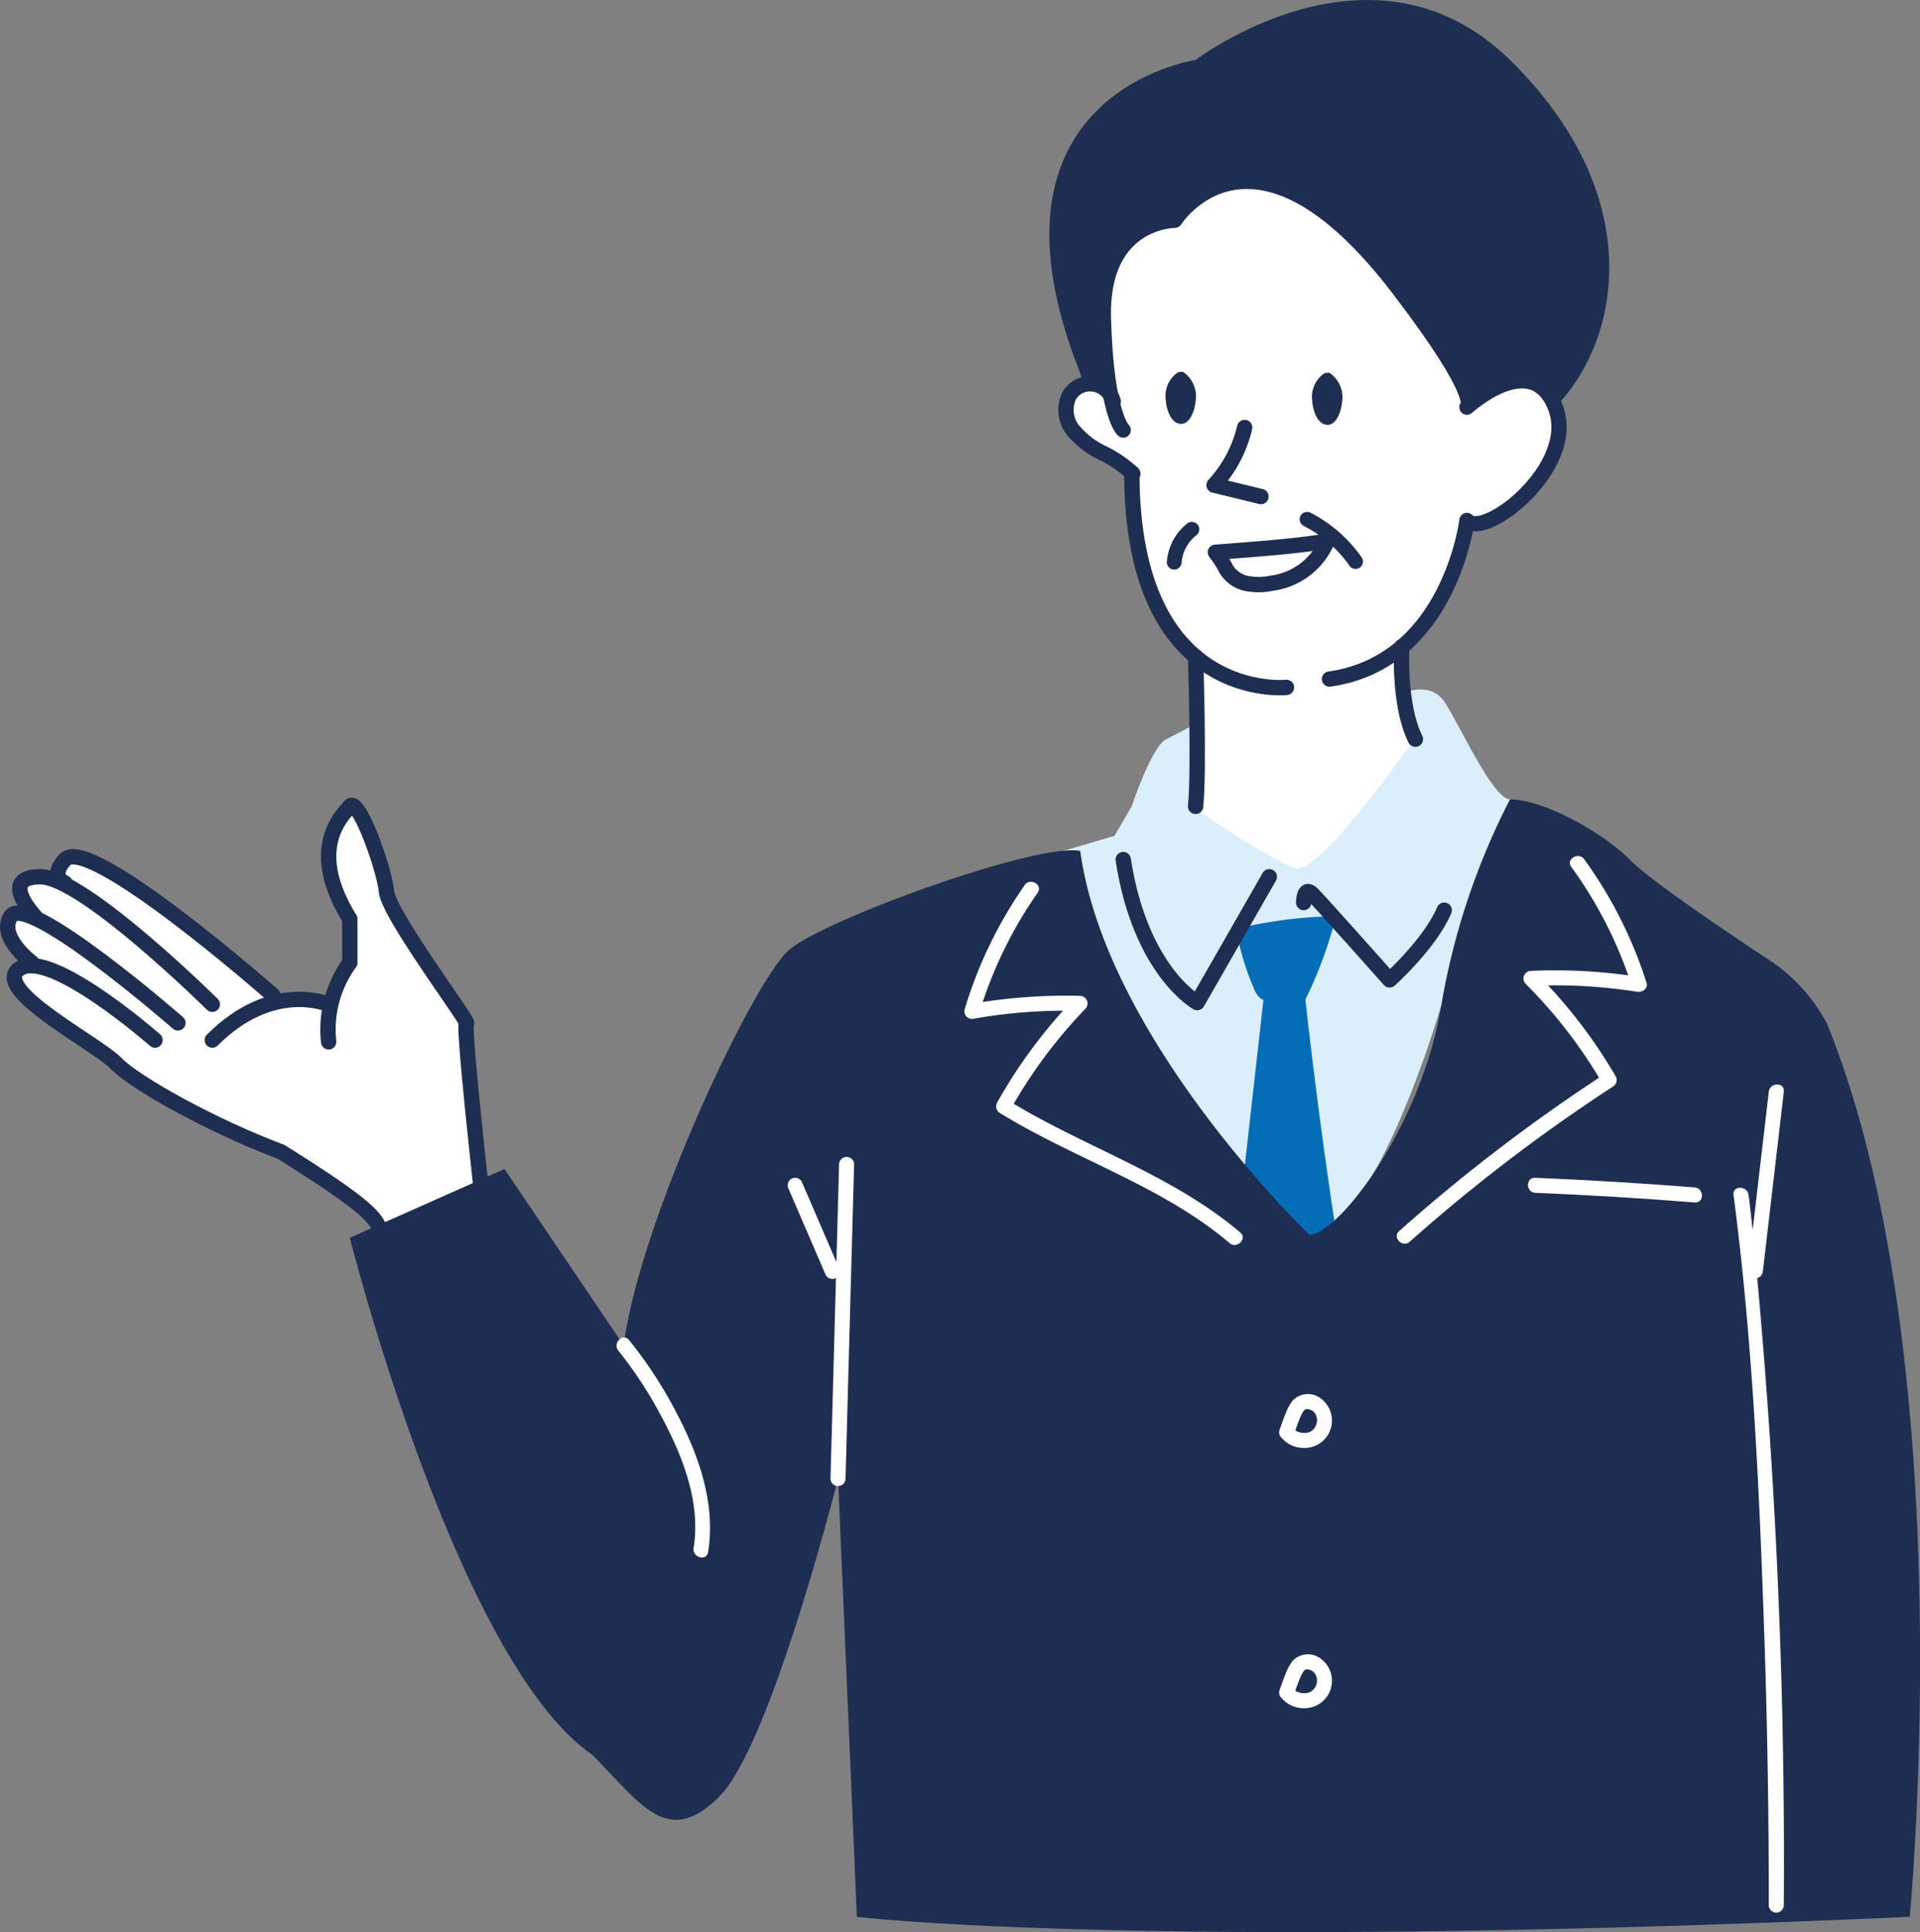 <svg id="グループ_260" data-name="グループ 260" xmlns="http://www.w3.org/2000/svg" xmlns:xlink="http://www.w3.org/1999/xlink" width="176.707" height="177.778" viewBox="0 0 176.707 177.778">
  <rect x="0" y="0" width="176.707" height="177.778" fill="#808080" stroke="none"/>
  <defs>
    <clipPath id="clip-path">
      <rect id="長方形_282" data-name="長方形 282" width="176.707" height="177.778" fill="none"/>
    </clipPath>
  </defs>
  <g id="グループ_259" data-name="グループ 259" clip-path="url(#clip-path)">
    <path id="パス_2157" data-name="パス 2157" d="M142.194,35.309l1.586,4.027L140.77,45.1l-3.886,2.852-1.35.208-2.307,5.631L129.011,59.5l1.255,9.015-.641,6.224-6.793,7.053s-5.233.017-6.413.239-6.539-4.188-6.232-3.96-.149-17.1-.149-17.1l-4.105-6.484-1.67-4.768V43.092l-5.479-3.484-.692-3.354,1.144-.945,2.31-1.014.248-12.149,4.745-4.746,8.7-3.954,8.29,2.82,7.528,7.461Z" fill="#fff"/>
    <path id="パス_2158" data-name="パス 2158" d="M44.251,109.062,42.936,94.156l-7.263-11.7s-1.118-8.41-3.089-8.261-2.334,4.638-2.334,4.638l1.625,5.188.319,4.341-1.986,4.045-4.439-.45S8.519,75.816,5.33,79.826l-.027.847s-3.74-1.234-3.452,1.36,1,2.284,1,2.284S.064,83.708.707,86.541c1.433,1.25,2.224,2.041,2.224,2.041s-2.92.468-.669,3,6.622,4.311,6.809,5,7.218,4.9,6.866,4.774,13.108,6.647,13.108,6.647l6.367,5.015Z" fill="#fff"/>
    <path id="パス_2159" data-name="パス 2159" d="M129.154,63.76s2.465-1.1,3.766.789,4.465,9,6.047,9l-6.328,18.982s-6.04,20.827-12.115,21.091S97.84,87,97.84,78.3l4.731-1.39,1.582-2.714s1.817-5.5,3.177-6.178c1.582-.791,2.857-1.5,2.857-1.5l-.149,7.933s6.783,4.636,9.156,5.426S131.22,66.522,131.22,66.522l-.953,1.5Z" fill="#daeffb"/>
    <path id="パス_2160" data-name="パス 2160" d="M113.929,86.317a24.008,24.008,0,0,0,1.475,4.642,1.993,1.993,0,0,0,.679.954,2.15,2.15,0,0,0,1.022.239c1.233.08,1.582.176,2.816.256a38.185,38.185,0,0,0,2.868-7.471c.047-.178.084-.395-.051-.523a.556.556,0,0,0-.4-.1,40.519,40.519,0,0,0-8.084,1.046" fill="#036eb7"/>
    <path id="パス_2161" data-name="パス 2161" d="M116.5,90.052q-1.924,17.092-3.848,34.185l11.662-2.476Q121.7,106.309,120,90.729Z" fill="#036eb7"/>
    <path id="パス_2162" data-name="パス 2162" d="M118.4,63.249S104.167,64.768,104.167,43.5" fill="none" stroke="#1e2e52" stroke-linecap="round" stroke-linejoin="round" stroke-width="1.413"/>
    <path id="パス_2163" data-name="パス 2163" d="M110.038,60.43s.335,10.454,0,13.766" fill="none" stroke="#1e2e52" stroke-linecap="round" stroke-linejoin="round" stroke-width="1.413"/>
    <path id="パス_2164" data-name="パス 2164" d="M129.011,59.5s-.327,5.352,1.255,8.516" fill="none" stroke="#1e2e52" stroke-linecap="round" stroke-linejoin="round" stroke-width="1.413"/>
    <path id="パス_2165" data-name="パス 2165" d="M120.523,113.627S101.793,95.7,99.421,78.3c-3.955-.791-23.476,6.283-26.765,9.073S58.881,112.337,57.4,123.791L46.43,107.563l-14.236,6.328s9.828,38.983,22.314,47.569c4.576,4.63,6.949,8.585,11.7,3.839s10.924-29.256,10.924-29.256l1.73,40.329s26.124,3.164,96.9,0c0,0,4.925-51.333-7.628-82.216a16.016,16.016,0,0,0-5-5.62s-10.836-7.072-13.15-9.445-7.851-5.537-11.014-5.537a65.154,65.154,0,0,0-6.327,18.982c-1.79,10.819-9.2,20.827-12.116,21.091" fill="#1e2e52"/>
    <path id="パス_2166" data-name="パス 2166" d="M94.308,81.444A40.06,40.06,0,0,0,88.779,92.88a.7.7,0,0,0,.851.851,48.309,48.309,0,0,1,9.777-.714l-.489-1.181a46.718,46.718,0,0,0-7.149,9.62.706.706,0,0,0,.248.947c6.886,4.253,14.916,6.688,21.15,11.977.676.573,1.66-.4.979-.979-6.339-5.378-14.432-7.87-21.43-12.193.083.315.165.631.248.947A45.289,45.289,0,0,1,99.9,92.814a.7.7,0,0,0-.489-1.181,50.205,50.205,0,0,0-10.145.763l.851.852A38.9,38.9,0,0,1,95.5,82.143c.511-.732-.688-1.425-1.195-.7" fill="#fff"/>
    <path id="パス_2167" data-name="パス 2167" d="M144.613,79.765A38.9,38.9,0,0,1,150.2,90.772l.851-.851a50.113,50.113,0,0,0-10.156-.588.7.7,0,0,0-.49,1.182,45.237,45.237,0,0,1,7.1,9.214l.248-.947a159.394,159.394,0,0,0-18.981,14.491c-.667.593.314,1.569.978.978a157.24,157.24,0,0,1,18.7-14.274.7.7,0,0,0,.248-.946,46.709,46.709,0,0,0-7.315-9.495l-.489,1.181a48.435,48.435,0,0,1,9.788.538c.486.078,1.028-.3.852-.851a40.091,40.091,0,0,0-5.728-11.338c-.518-.714-1.719-.024-1.195.7" fill="#fff"/>
    <path id="パス_2168" data-name="パス 2168" d="M141.294,109.754q7.345.3,14.678.887c.888.071.883-1.314,0-1.384q-7.33-.582-14.678-.887c-.892-.037-.89,1.347,0,1.384" fill="#fff"/>
    <path id="パス_2169" data-name="パス 2169" d="M72.584,109.411l3,6.948.422.978a.7.7,0,0,0,.947.248.709.709,0,0,0,.248-.947l-3-6.948-.422-.978a.7.7,0,0,0-.947-.248.711.711,0,0,0-.248.947" fill="#fff"/>
    <path id="パス_2170" data-name="パス 2170" d="M77.224,107.144l-.69,25.28-.1,3.618a.692.692,0,0,0,1.384,0l.69-25.279.1-3.619a.692.692,0,0,0-1.384,0" fill="#fff"/>
    <path id="パス_2171" data-name="パス 2171" d="M162.792,100.445q-.846,7.244-1.691,14.486l-.241,2.056c-.1.884,1.282.876,1.385,0q.845-7.242,1.691-14.485l.24-2.057c.1-.883-1.282-.876-1.384,0" fill="#fff"/>
    <path id="パス_2172" data-name="パス 2172" d="M159.546,109.949c1.773,13.529,2.385,27.273,2.843,40.895q.411,12.221.4,24.449a.692.692,0,0,0,1.384,0,585.922,585.922,0,0,0-2.843-61.836c-.125-1.17-.251-2.341-.4-3.508-.114-.871-1.5-.882-1.384,0" fill="#fff"/>
    <path id="パス_2173" data-name="パス 2173" d="M56.912,124.28a37.977,37.977,0,0,1,3.882,5.908c1.986,3.653,3.727,8.015,3.041,12.249-.141.871,1.193,1.246,1.335.368.727-4.489-.891-8.988-2.963-12.91a39.4,39.4,0,0,0-4.316-6.594c-.566-.688-1.541.3-.979.979" fill="#fff"/>
    <path id="パス_2174" data-name="パス 2174" d="M117.821,132.138a2.731,2.731,0,0,0,1.244.927,2.856,2.856,0,0,0,1.452.121,2.522,2.522,0,0,0,.958-4.572,1.932,1.932,0,0,0-2.5.255,4.434,4.434,0,0,0-.647,1.173c-.212.513-.391,1.04-.579,1.563a.7.7,0,0,0,.484.851.709.709,0,0,0,.851-.483c.148-.412.292-.826.449-1.235.032-.083.064-.167.1-.25.017-.041.083-.176-.006.012.017-.036.031-.073.047-.109a4.17,4.17,0,0,1,.188-.379c.03-.054.061-.107.1-.158.016-.024.034-.046.049-.07.064-.1-.119.137-.042.054.035-.038.067-.077.1-.112.012-.011.025-.021.036-.033.072-.074-.17.113-.047.037.04-.025.079-.046.119-.068.1-.054-.217.068-.059.027l.131-.035c.149-.042-.161,0-.006,0,.03,0,.06,0,.09,0a.628.628,0,0,0,.134.009c-.109-.016-.126-.017-.05,0l.088.022a.682.682,0,0,1,.13.043l-.08-.035c.028.012.055.025.083.039.044.023.22.1.234.145l-.067-.051q.035.028.069.06c.022.02.044.042.065.063s.095.092.091.1c-.061-.081-.07-.092-.029-.035.016.024.032.047.046.071s.043.072.062.109l.018.037c.031.067.025.05-.019-.051a1.365,1.365,0,0,0,.074.236c.007.027.011.054.018.081.036.145-.011-.17,0-.02a2.32,2.32,0,0,1,.007.289.753.753,0,0,0-.01.125c0-.034.009-.068.013-.1,0,.027-.009.055-.015.082a1.819,1.819,0,0,1-.064.241c-.009.027-.019.052-.028.079-.049.141.075-.144,0-.013-.047.086-.095.169-.147.252-.079.125.107-.117.007-.008-.028.031-.055.063-.084.094s-.141.1-.156.141c.024-.019.048-.038.073-.056l-.07.047c-.035.023-.072.045-.108.065s-.1.035-.113.056c.1-.041.118-.048.05-.021l-.079.028a2.586,2.586,0,0,1-.286.069c-.118.024.047-.011.058-.007a.652.652,0,0,0-.169.011,1.759,1.759,0,0,0-.3-.013l.1.013-.084-.014c-.056-.011-.111-.023-.165-.038a1.313,1.313,0,0,0-.241-.081l.088.037-.076-.036c-.05-.025-.1-.053-.146-.082s-.07-.046-.105-.069c-.058-.043-.045-.032.041.033l-.063-.054c-.031-.028-.061-.057-.09-.086s-.155-.187-.026-.019a.77.77,0,0,0-.413-.318.711.711,0,0,0-.534.07.7.7,0,0,0-.248.947" fill="#fff"/>
    <path id="パス_2175" data-name="パス 2175" d="M117.821,156.085a2.73,2.73,0,0,0,1.244.927,2.856,2.856,0,0,0,1.452.121,2.522,2.522,0,0,0,.958-4.572,1.932,1.932,0,0,0-2.5.255,4.434,4.434,0,0,0-.647,1.173c-.212.513-.391,1.04-.579,1.563a.7.7,0,0,0,.484.851.709.709,0,0,0,.851-.483c.148-.412.292-.826.449-1.235.032-.083.064-.167.1-.25.017-.041.083-.176-.006.012.017-.036.031-.073.047-.109a4.171,4.171,0,0,1,.188-.379c.03-.054.061-.107.1-.158.016-.024.034-.046.049-.07.064-.1-.119.137-.042.054.035-.038.067-.077.1-.112.012-.011.025-.021.036-.033.072-.074-.17.113-.047.037.04-.025.079-.046.119-.068.1-.054-.217.068-.059.027l.131-.035c.149-.042-.161,0-.006,0,.03,0,.06,0,.09,0a.629.629,0,0,0,.134.009c-.109-.016-.126-.017-.05,0l.088.022a.683.683,0,0,1,.13.043l-.08-.035c.028.012.055.025.083.039.044.023.22.1.234.145l-.067-.051q.035.028.069.06c.022.02.044.042.065.063s.095.092.091.1c-.061-.081-.07-.092-.029-.035.016.024.032.047.046.071s.043.072.062.109l.018.037c.031.067.025.05-.019-.051a1.365,1.365,0,0,0,.074.236c.007.027.011.054.018.081.036.145-.011-.17,0-.02a2.319,2.319,0,0,1,.007.289.753.753,0,0,0-.01.125c0-.034.009-.068.013-.1,0,.027-.009.055-.015.082a1.819,1.819,0,0,1-.064.241c-.009.027-.019.052-.028.079-.049.141.075-.144,0-.013-.047.086-.095.169-.147.252-.079.125.107-.117.007-.008-.028.031-.055.063-.084.094s-.141.1-.156.141c.024-.019.048-.038.073-.056l-.07.047c-.035.023-.072.045-.108.065s-.1.035-.113.056c.1-.041.118-.048.05-.021l-.079.028a2.586,2.586,0,0,1-.286.069c-.118.024.047-.011.058-.007a.612.612,0,0,0-.169.011,1.76,1.76,0,0,0-.3-.013l.1.013-.084-.014c-.056-.011-.111-.023-.165-.038a1.314,1.314,0,0,0-.241-.081l.088.037-.076-.036c-.05-.025-.1-.053-.146-.082s-.07-.046-.105-.069c-.058-.043-.045-.032.041.033l-.063-.054c-.031-.028-.061-.057-.09-.086s-.155-.187-.026-.019a.77.77,0,0,0-.413-.318.711.711,0,0,0-.534.07.7.7,0,0,0-.248.947" fill="#fff"/>
    <path id="パス_2176" data-name="パス 2176" d="M44.251,109.062S42.6,94.194,42.936,94.156s-7.15-9.972-7.364-12.123-2.587-8.777-3.378-7.837-3.954,3.967,0,10.363v4.023a10.427,10.427,0,0,0-1.947,7.278" fill="none" stroke="#1e2e52" stroke-linecap="round" stroke-linejoin="round" stroke-width="1.413"/>
    <path id="パス_2177" data-name="パス 2177" d="M30.208,92.408S25.076,90.163,19.539,95.7" fill="none" stroke="#1e2e52" stroke-linecap="round" stroke-linejoin="round" stroke-width="1.413"/>
    <path id="パス_2178" data-name="パス 2178" d="M25.134,91.584S8.245,76.718,5.983,79.091c-1.471,1.582,0,2.159,0,2.159" fill="none" stroke="#1e2e52" stroke-linecap="round" stroke-linejoin="round" stroke-width="1.413"/>
    <path id="パス_2179" data-name="パス 2179" d="M19.54,92.408S7.676,80.672,3.722,80.672s-.5,3.644-.5,3.644" fill="none" stroke="#1e2e52" stroke-linecap="round" stroke-linejoin="round" stroke-width="1.413"/>
    <path id="パス_2180" data-name="パス 2180" d="M16.376,94.118S2.481,82,.986,84.317c-1.219,1.892,1.945,4.265,1.945,4.265" fill="none" stroke="#1e2e52" stroke-linecap="round" stroke-linejoin="round" stroke-width="1.413"/>
    <path id="パス_2181" data-name="パス 2181" d="M14.268,95.7s-9.6-8.427-12.444-6.586,7.118,6.916,8.858,8.728,8.857,5.767,15.185,8.14c6.327,3.954,8.361,5.6,8.926,6.754" fill="none" stroke="#1e2e52" stroke-linecap="round" stroke-linejoin="round" stroke-width="1.413"/>
    <path id="パス_2182" data-name="パス 2182" d="M103.376,39.569s-1.582-1.321-1.825-10.319,6.569-8.981,6.569-8.981,7.138-11.3,20.564,6.253c7.916,10.35,6.327,10.944,6.327,10.944s5.979-5.472,8.132,0-6.55,12.244-8.132,10.422c0,0-1.581,13.03-12.654,14.594" fill="none" stroke="#1e2e52" stroke-linecap="round" stroke-linejoin="round" stroke-width="1.405"/>
    <path id="パス_2183" data-name="パス 2183" d="M143.142,37.467c6.106-6.254,8.479-19.543-4.176-31.951s-28.928,0-28.928,0S89.139,8.543,99.421,34.34l.281,1.068,2.33-.1s-3.4-13.753,6.089-15.04c0,0,5.7-8.381,15.111.307s11.855,16.117,11.855,16.117l1.024-.088s3.686-2.823,6.039-.732c.771,1.3.992,1.594.992,1.594" fill="#1e2e52"/>
    <path id="パス_2184" data-name="パス 2184" d="M102.458,36.927a2.22,2.22,0,0,0-4.057-.514,3,3,0,0,0,.383,3.2,8.025,8.025,0,0,0,2.677,2.064,11.033,11.033,0,0,1,2.8,1.912" fill="none" stroke="#1e2e52" stroke-linecap="round" stroke-linejoin="round" stroke-width="1.413"/>
    <path id="パス_2185" data-name="パス 2185" d="M114.552,39.336a11.753,11.753,0,0,1-2.817,5.3l4.316,1.053" fill="none" stroke="#1e2e52" stroke-linecap="round" stroke-linejoin="round" stroke-width="1.413"/>
    <path id="パス_2186" data-name="パス 2186" d="M122.134,49.8c-3.311.516-6.734.741-10.276,1.018a9.674,9.674,0,0,1,1.013,1.574,2.914,2.914,0,0,0,1.752,1.27,5.807,5.807,0,0,0,2.414,0A6.427,6.427,0,0,0,122.134,49.8Z" fill="none" stroke="#1e2e52" stroke-linecap="round" stroke-linejoin="round" stroke-width="1.413"/>
    <path id="パス_2187" data-name="パス 2187" d="M108.942,34.257a.321.321,0,0,0-.287-.026.371.371,0,0,0-.279.053,2.619,2.619,0,0,0-1.094,2.445c.04.753.4,2.194,1.354,2.27.937.074,1.341-1.38,1.4-2.071a2.717,2.717,0,0,0-1.1-2.671" fill="#1e2e52"/>
    <path id="パス_2188" data-name="パス 2188" d="M122.42,34.344a.321.321,0,0,0-.287-.026.371.371,0,0,0-.279.053,2.619,2.619,0,0,0-1.094,2.445c.04.753.395,2.194,1.354,2.27.937.074,1.341-1.38,1.4-2.071a2.717,2.717,0,0,0-1.1-2.671" fill="#1e2e52"/>
    <path id="パス_2189" data-name="パス 2189" d="M119.952,48.372a11.577,11.577,0,0,1,2.332,1.562,12.205,12.205,0,0,1,1.015.994,10.124,10.124,0,0,1,.868,1.087.7.7,0,0,0,.936.245.691.691,0,0,0,.246-.936,13,13,0,0,0-4.706-4.133.7.7,0,0,0-.936.245.691.691,0,0,0,.245.936" fill="#1e2e52"/>
    <path id="パス_2190" data-name="パス 2190" d="M109.208,48.215a4.969,4.969,0,0,0-1.82,3.512.687.687,0,0,0,.684.684.7.7,0,0,0,.684-.684c0-.039.007-.078.011-.117,0-.021.017-.131,0-.026s.007-.038.009-.049c0-.031.01-.062.016-.093.027-.139.06-.276.1-.411a1.322,1.322,0,0,1,.141-.4c-.022.027-.052.117-.013.033.016-.035.032-.071.049-.107.031-.063.063-.126.1-.189.063-.117.133-.231.207-.342.039-.059.08-.117.122-.174.092-.127-.066.078-.006.008l.059-.073a4.359,4.359,0,0,1,.626-.6.679.679,0,0,0,.2-.483.684.684,0,0,0-1.168-.485" fill="#1e2e52"/>
    <path id="パス_2191" data-name="パス 2191" d="M116.821,80.673l-6.634,11.58s-5.23-2.88-6.811-13.162" fill="none" stroke="#1e2e52" stroke-linecap="round" stroke-linejoin="round" stroke-width="1.413"/>
    <path id="パス_2192" data-name="パス 2192" d="M119.984,83.045s0-1.582.791-.791,7.118,7.909,7.118,7.909,3.725-3.339,5.026-6.415" fill="none" stroke="#1e2e52" stroke-linecap="round" stroke-linejoin="round" stroke-width="1.413"/>
  </g>
</svg>
